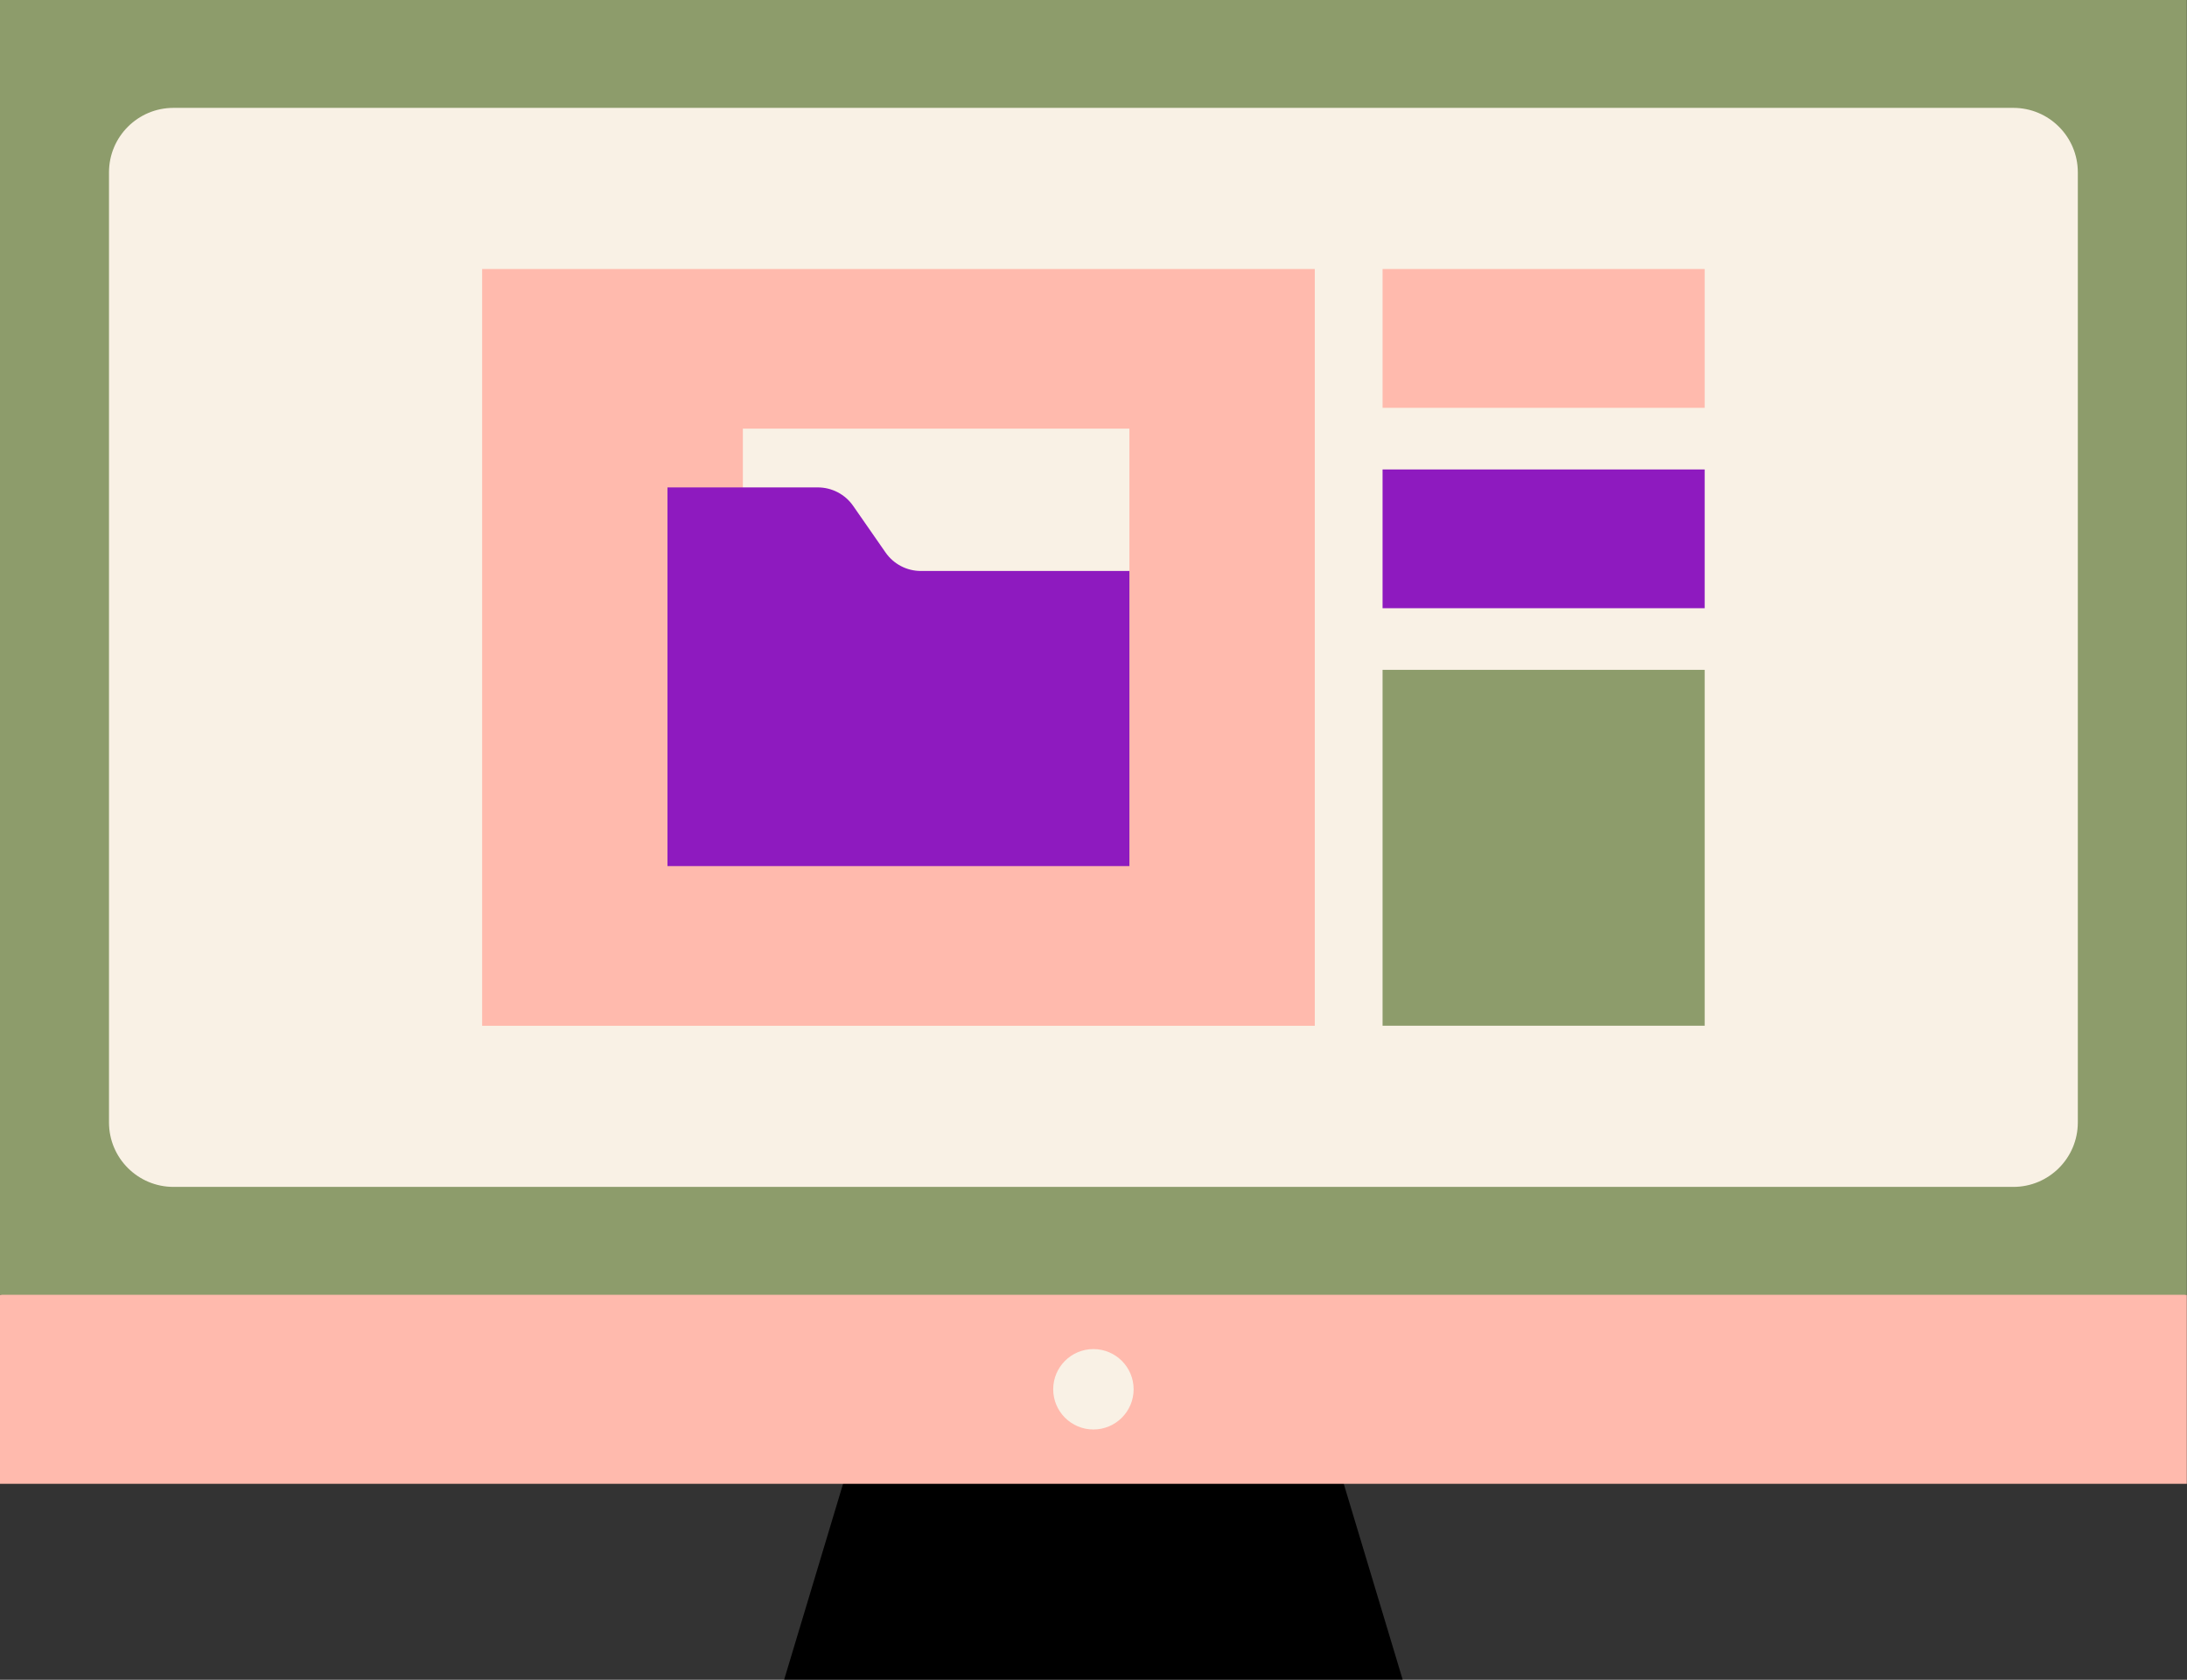 <?xml version="1.0" encoding="UTF-8"?><svg xmlns="http://www.w3.org/2000/svg" xmlns:xlink="http://www.w3.org/1999/xlink" height="382.3" preserveAspectRatio="xMidYMid meet" version="1.0" viewBox="0.0 0.0 497.6 382.3" width="497.6" zoomAndPan="magnify"><rect x="0.0" y="0.0" width="497.6" height="382.3" fill="#333333" stroke="none"/><g id="change1_1"><path d="M483.94,13.62v317.66H13.62V13.62H483.94z" fill="#f9f1e5"/></g><g id="change2_1"><path d="M319.14,382.26H178.42l16.05-53.37h108.62L319.14,382.26z"/></g><g id="change3_1"><path d="M0,294.68v43.02h497.56v-43.02l-89.65-18.37l-333.7,2.02L0,294.68z M248.78,325.34c-5.05,0-9.15-4.1-9.15-9.15 s4.1-9.15,9.15-9.15s9.15,4.1,9.15,9.15S253.83,325.34,248.78,325.34z M387.86,92.82h-73.29V61.23h73.29V92.82z M299.14,61.23H109.7 v172.23h189.45V61.23z M256.97,129.96l-87.95,24.99v-57.4h87.95V129.96z" fill="#ffbaad"/></g><g id="change4_1"><path d="M387.86,106.84v31.59h-73.29v-31.59H387.86z M201.49,125.75l-7.37-10.61c-1.83-2.64-4.84-4.21-8.05-4.21h-34.2 v19.02v39.32v27.85h105.1v-67.17h-47.42C206.33,129.96,203.33,128.39,201.49,125.75z" fill="#8e1abf"/></g><g id="change5_1"><path d="M0,0v294.68h497.56V0H0z M472.76,255.46c0,8.1-6.57,14.67-14.67,14.67H39.47c-8.1,0-14.67-6.57-14.67-14.67 V39.22c0-8.1,6.57-14.67,14.67-14.67h418.62c8.1,0,14.67,6.57,14.67,14.67V255.46z M314.57,152.45h73.29v81h-73.29V152.45z" fill="#8d9c6b"/></g></svg>